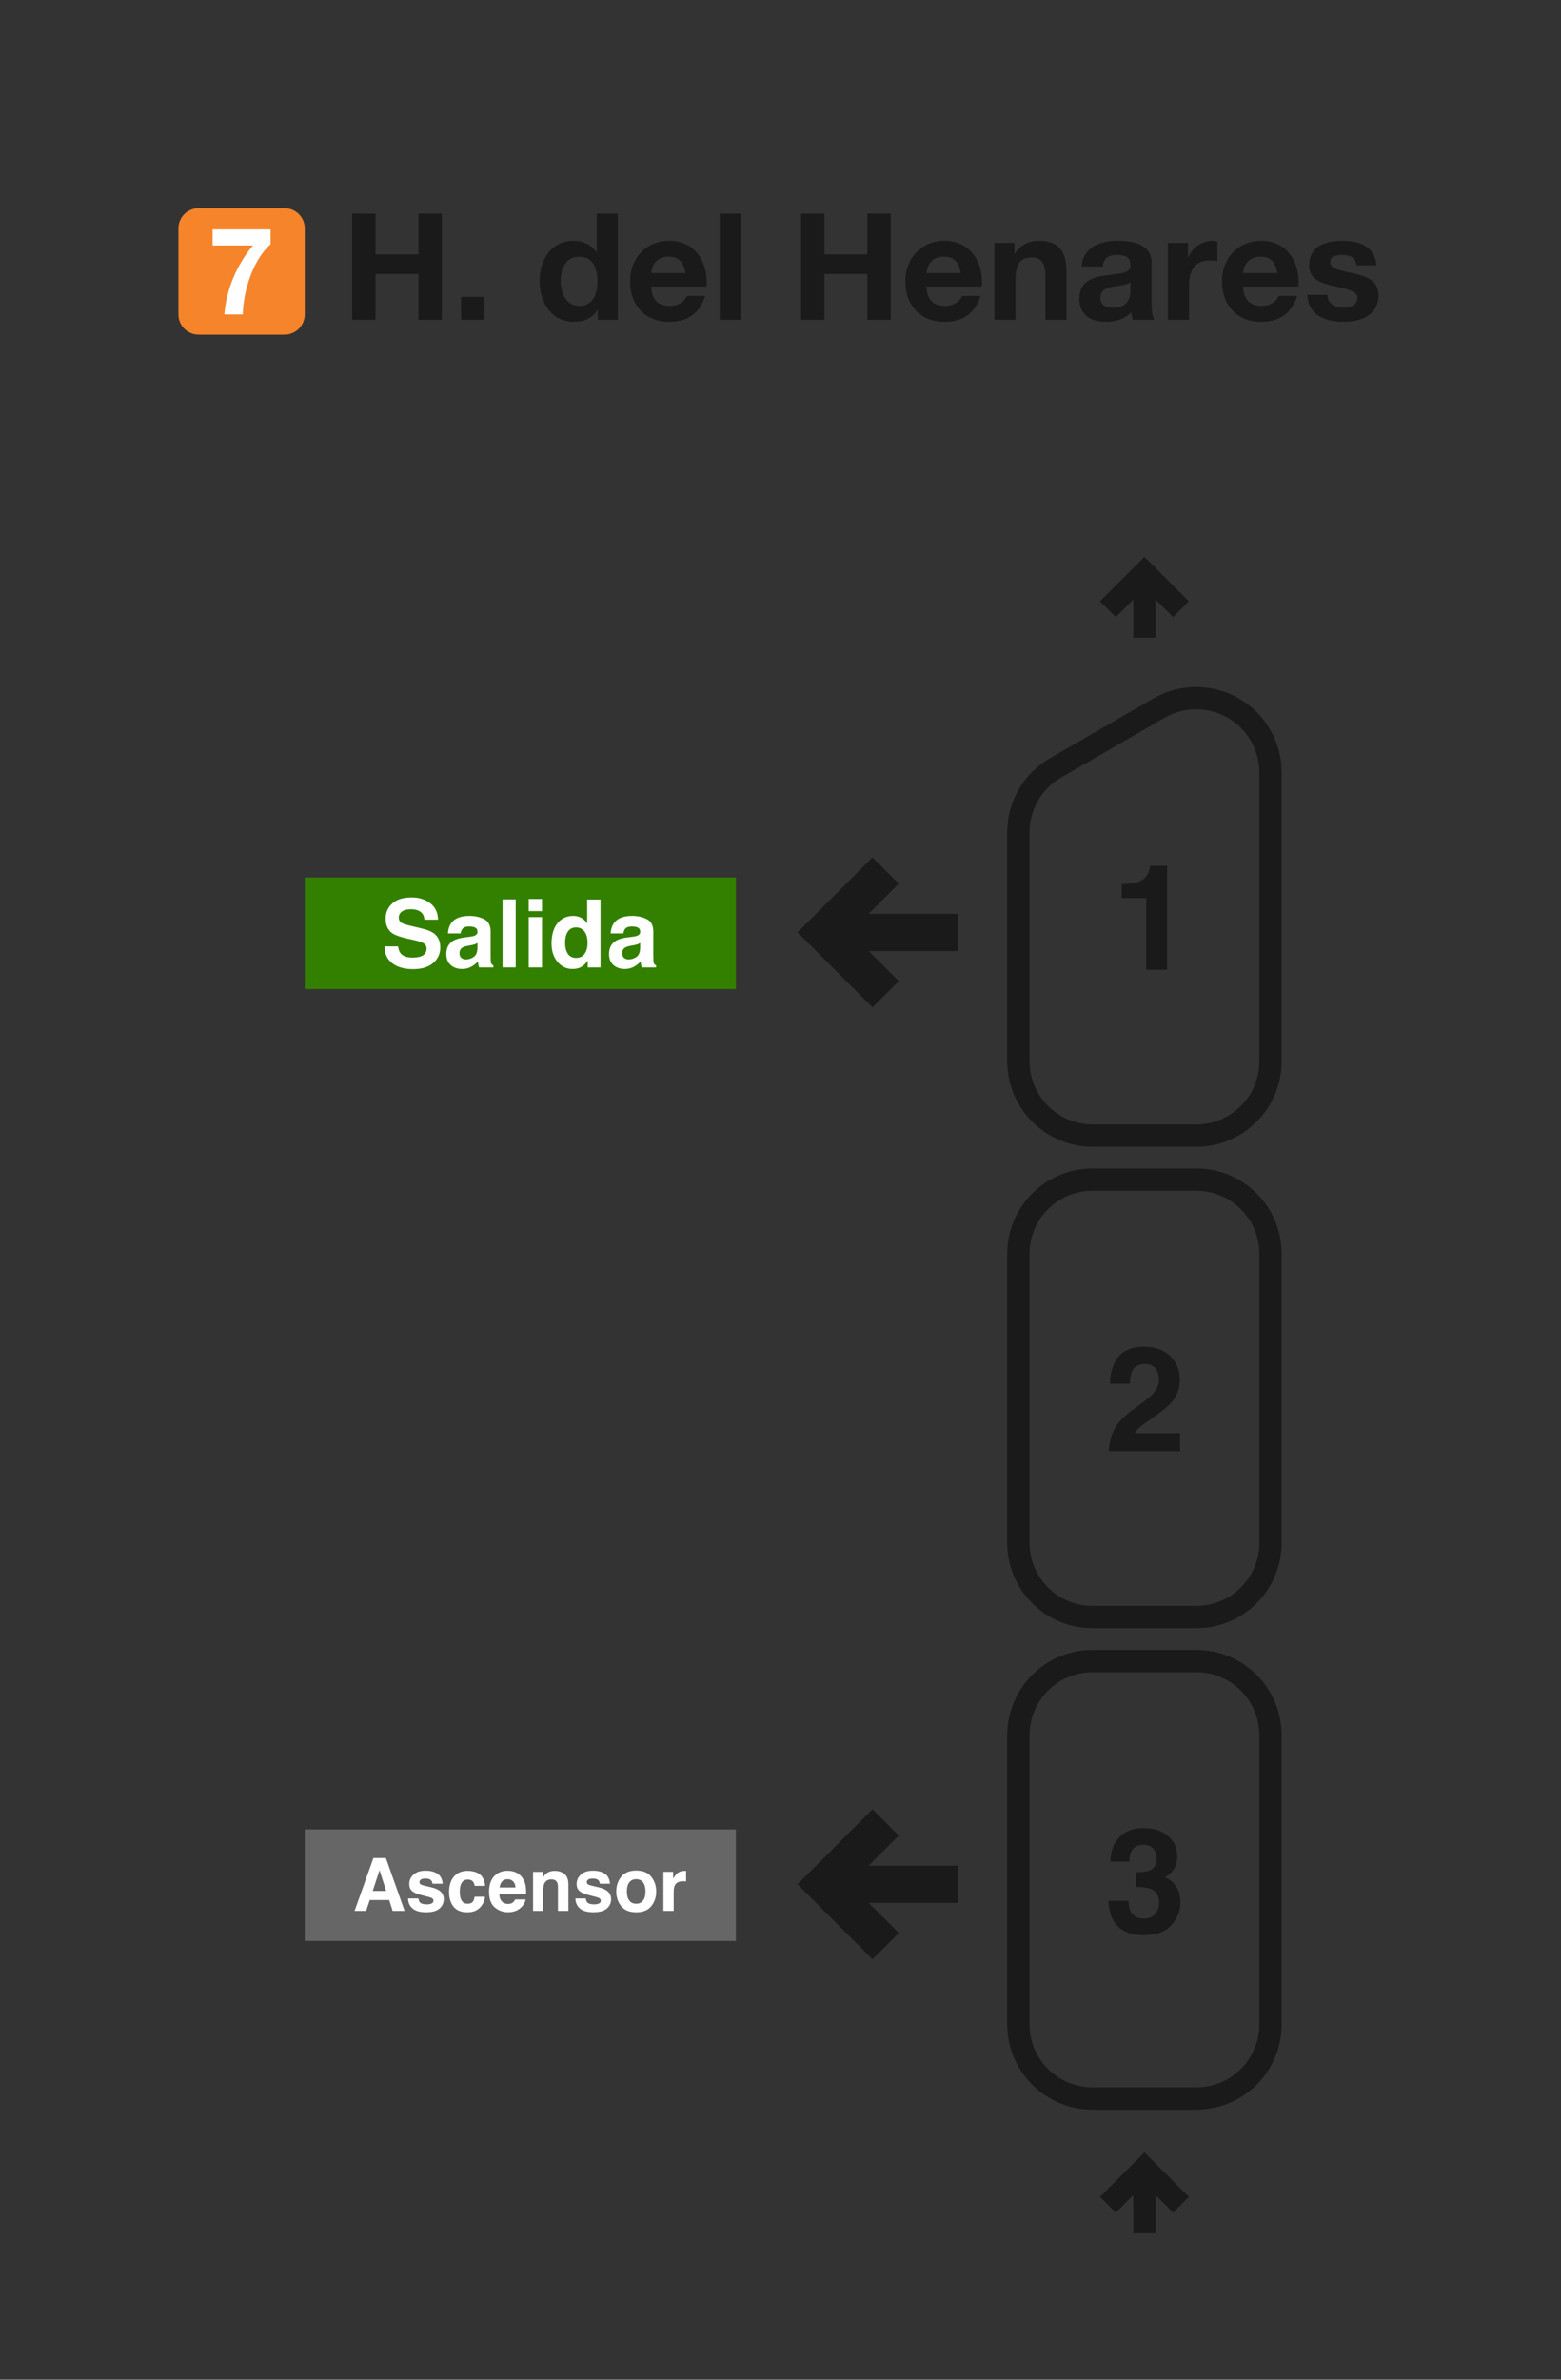 <svg width="210" height="320" viewBox="0 0 210 320" fill="none" xmlns="http://www.w3.org/2000/svg">
<rect x="0" y="0" width="210" height="320" fill="#333333" stroke="none"/>
<path d="M128.346 255.379H115.656L120.209 259.93L117.379 262.758L108 253.379L117.379 244L120.209 246.828L115.656 251.38H128.346V255.379Z" fill="#1A1A1A" stroke="#1A1A1A"/>
<path d="M128.346 127.379H115.656L120.209 131.93L117.379 134.758L108 125.379L117.379 116L120.209 118.828L115.656 123.38H128.346V127.379Z" fill="#1A1A1A" stroke="#1A1A1A"/>
<path fill-rule="evenodd" clip-rule="evenodd" d="M41 246H99V261H41V246Z" fill="#666666"/>
<path d="M50.143 254.277H51.947L51.059 251.479L50.143 254.277ZM50.235 249.854H51.913L54.431 256.963H52.82L52.362 255.502H49.743L49.251 256.963H47.698L50.235 249.854Z" fill="white"/>
<path d="M56.293 255.285C56.322 255.529 56.384 255.703 56.481 255.805C56.651 255.989 56.966 256.08 57.426 256.08C57.696 256.08 57.91 256.04 58.068 255.96C58.228 255.879 58.309 255.759 58.309 255.598C58.309 255.444 58.245 255.326 58.116 255.246C57.987 255.166 57.51 255.027 56.684 254.831C56.089 254.683 55.669 254.498 55.425 254.277C55.18 254.058 55.058 253.743 55.058 253.331C55.058 252.846 55.248 252.429 55.627 252.082C56.01 251.732 56.547 251.556 57.238 251.556C57.894 251.556 58.428 251.688 58.839 251.952C59.254 252.212 59.492 252.664 59.553 253.307H58.179C58.159 253.13 58.109 252.99 58.029 252.887C57.878 252.701 57.621 252.608 57.257 252.608C56.958 252.608 56.745 252.654 56.616 252.748C56.491 252.841 56.428 252.95 56.428 253.076C56.428 253.233 56.495 253.347 56.63 253.418C56.766 253.492 57.243 253.619 58.063 253.799C58.609 253.928 59.02 254.122 59.293 254.383C59.563 254.646 59.698 254.976 59.698 255.371C59.698 255.892 59.503 256.318 59.114 256.65C58.728 256.977 58.13 257.141 57.32 257.141C56.494 257.141 55.883 256.968 55.487 256.621C55.095 256.27 54.899 255.825 54.899 255.285H56.293Z" fill="white"/>
<path d="M63.855 253.592C63.83 253.395 63.764 253.219 63.658 253.061C63.503 252.849 63.264 252.743 62.939 252.743C62.476 252.743 62.159 252.973 61.989 253.432C61.899 253.677 61.854 254.002 61.854 254.407C61.854 254.793 61.899 255.103 61.989 255.338C62.153 255.775 62.462 255.994 62.915 255.994C63.236 255.994 63.465 255.907 63.6 255.733C63.735 255.559 63.817 255.334 63.846 255.058H65.249C65.217 255.476 65.066 255.871 64.796 256.244C64.365 256.846 63.727 257.146 62.881 257.146C62.035 257.146 61.413 256.895 61.015 256.394C60.616 255.892 60.416 255.241 60.416 254.441C60.416 253.537 60.637 252.834 61.077 252.333C61.518 251.831 62.126 251.58 62.9 251.58C63.56 251.58 64.098 251.728 64.516 252.024C64.937 252.32 65.187 252.842 65.264 253.592H63.855Z" fill="white"/>
<path d="M68.283 252.699C67.964 252.699 67.717 252.799 67.54 252.998C67.366 253.198 67.257 253.468 67.212 253.809H69.349C69.326 253.445 69.215 253.17 69.016 252.984C68.82 252.794 68.575 252.699 68.283 252.699ZM68.283 251.566C68.72 251.566 69.114 251.648 69.464 251.812C69.815 251.976 70.104 252.235 70.332 252.588C70.538 252.9 70.672 253.262 70.733 253.674C70.768 253.915 70.783 254.262 70.776 254.715H67.178C67.197 255.243 67.363 255.613 67.675 255.825C67.865 255.957 68.093 256.023 68.36 256.023C68.643 256.023 68.873 255.942 69.05 255.781C69.146 255.695 69.231 255.574 69.305 255.42H70.709C70.673 255.732 70.511 256.048 70.222 256.37C69.771 256.881 69.141 257.137 68.331 257.137C67.662 257.137 67.072 256.921 66.561 256.49C66.05 256.059 65.794 255.359 65.794 254.387C65.794 253.477 66.024 252.78 66.484 252.294C66.947 251.809 67.546 251.566 68.283 251.566H68.283Z" fill="white"/>
<path d="M74.616 251.58C75.159 251.58 75.603 251.723 75.947 252.01C76.294 252.293 76.468 252.764 76.468 253.423V256.963H75.06V253.765C75.06 253.489 75.023 253.277 74.949 253.129C74.814 252.859 74.556 252.723 74.177 252.723C73.711 252.723 73.391 252.921 73.217 253.317C73.127 253.526 73.082 253.793 73.082 254.117V256.963H71.712V251.715H73.039V252.482C73.216 252.212 73.383 252.018 73.54 251.899C73.823 251.686 74.182 251.58 74.616 251.58Z" fill="white"/>
<path d="M78.807 255.285C78.836 255.529 78.899 255.703 78.995 255.805C79.165 255.989 79.481 256.08 79.94 256.08C80.21 256.08 80.424 256.04 80.582 255.96C80.743 255.879 80.823 255.759 80.823 255.598C80.823 255.444 80.759 255.326 80.63 255.246C80.501 255.166 80.024 255.027 79.198 254.831C78.603 254.683 78.183 254.498 77.939 254.277C77.694 254.058 77.572 253.743 77.572 253.331C77.572 252.846 77.762 252.429 78.141 252.082C78.524 251.732 79.061 251.556 79.752 251.556C80.408 251.556 80.942 251.688 81.354 251.952C81.768 252.212 82.006 252.664 82.067 253.307H80.693C80.674 253.13 80.624 252.99 80.543 252.887C80.392 252.701 80.135 252.608 79.772 252.608C79.473 252.608 79.259 252.654 79.13 252.748C79.005 252.841 78.942 252.95 78.942 253.076C78.942 253.233 79.01 253.347 79.145 253.418C79.28 253.492 79.757 253.619 80.577 253.799C81.124 253.928 81.534 254.122 81.807 254.383C82.077 254.646 82.212 254.976 82.212 255.371C82.212 255.892 82.018 256.318 81.629 256.65C81.243 256.977 80.645 257.141 79.834 257.141C79.008 257.141 78.397 256.968 78.001 256.621C77.609 256.27 77.413 255.825 77.413 255.285H78.807Z" fill="white"/>
<path d="M85.588 255.994C85.99 255.994 86.299 255.85 86.514 255.564C86.73 255.278 86.838 254.871 86.838 254.344C86.838 253.817 86.73 253.412 86.514 253.129C86.299 252.842 85.99 252.699 85.588 252.699C85.186 252.699 84.876 252.842 84.657 253.129C84.442 253.412 84.334 253.817 84.334 254.344C84.334 254.871 84.442 255.278 84.657 255.564C84.876 255.85 85.186 255.994 85.588 255.994ZM88.28 254.344C88.28 255.116 88.058 255.777 87.614 256.326C87.17 256.873 86.497 257.146 85.593 257.146C84.69 257.146 84.016 256.873 83.572 256.326C83.129 255.777 82.907 255.116 82.907 254.344C82.907 253.585 83.129 252.928 83.572 252.371C84.016 251.815 84.69 251.537 85.593 251.537C86.497 251.537 87.17 251.815 87.614 252.371C88.058 252.928 88.28 253.585 88.28 254.344Z" fill="white"/>
<path d="M92.119 251.58C92.144 251.58 92.165 251.582 92.181 251.585C92.201 251.585 92.241 251.587 92.302 251.59V252.999C92.215 252.989 92.138 252.983 92.071 252.979C92.003 252.976 91.948 252.974 91.907 252.974C91.353 252.974 90.982 253.154 90.792 253.515C90.686 253.717 90.633 254.029 90.633 254.45V256.963H89.249V251.706H90.561V252.622C90.773 252.272 90.958 252.032 91.116 251.904C91.373 251.688 91.707 251.581 92.119 251.581V251.58Z" fill="white"/>
<path fill-rule="evenodd" clip-rule="evenodd" d="M41 118H99V133H41V118Z" fill="#338000"/>
<path d="M53.554 127.264C53.612 127.682 53.725 127.994 53.895 128.201C54.205 128.577 54.737 128.765 55.49 128.765C55.941 128.765 56.307 128.715 56.588 128.616C57.121 128.426 57.388 128.072 57.388 127.556C57.388 127.254 57.256 127.02 56.991 126.855C56.727 126.694 56.311 126.551 55.744 126.427L54.776 126.21C53.825 125.995 53.167 125.761 52.803 125.509C52.187 125.088 51.878 124.428 51.878 123.531C51.878 122.713 52.176 122.033 52.772 121.491C53.368 120.949 54.242 120.679 55.397 120.679C56.36 120.679 57.181 120.935 57.86 121.448C58.542 121.956 58.9 122.696 58.933 123.668H57.097C57.064 123.118 56.824 122.727 56.377 122.496C56.079 122.343 55.709 122.266 55.266 122.266C54.774 122.266 54.381 122.365 54.087 122.564C53.794 122.762 53.647 123.039 53.647 123.395C53.647 123.721 53.792 123.965 54.081 124.126C54.267 124.234 54.664 124.36 55.273 124.505L56.849 124.883C57.539 125.048 58.06 125.27 58.412 125.547C58.958 125.976 59.231 126.599 59.231 127.413C59.231 128.248 58.911 128.943 58.27 129.497C57.632 130.046 56.731 130.321 55.564 130.321C54.373 130.321 53.436 130.051 52.753 129.509C52.071 128.963 51.73 128.215 51.73 127.264H53.554Z" fill="white"/>
<path d="M64.232 126.799C64.121 126.869 64.007 126.927 63.891 126.973C63.779 127.014 63.624 127.053 63.426 127.091L63.029 127.165C62.656 127.231 62.389 127.312 62.228 127.407C61.955 127.568 61.819 127.818 61.819 128.157C61.819 128.459 61.901 128.678 62.067 128.815C62.236 128.947 62.441 129.013 62.681 129.013C63.062 129.013 63.411 128.901 63.73 128.678C64.052 128.455 64.22 128.048 64.232 127.456V126.799ZM63.159 125.974C63.486 125.933 63.719 125.881 63.86 125.819C64.112 125.712 64.238 125.544 64.238 125.317C64.238 125.04 64.141 124.85 63.947 124.747C63.757 124.639 63.475 124.585 63.103 124.585C62.685 124.585 62.389 124.689 62.216 124.895C62.092 125.048 62.009 125.255 61.968 125.516H60.261C60.298 124.924 60.464 124.439 60.758 124.058C61.225 123.463 62.028 123.165 63.165 123.165C63.906 123.165 64.563 123.312 65.138 123.606C65.713 123.899 66.001 124.453 66.001 125.267V128.368C66.001 128.583 66.005 128.843 66.013 129.149C66.025 129.381 66.061 129.538 66.118 129.621C66.176 129.703 66.263 129.772 66.379 129.825V130.086H64.456C64.402 129.949 64.365 129.821 64.344 129.701C64.323 129.581 64.307 129.445 64.294 129.292C64.05 129.557 63.769 129.782 63.45 129.968C63.07 130.187 62.64 130.297 62.16 130.297C61.548 130.297 61.041 130.123 60.64 129.776C60.242 129.424 60.044 128.928 60.044 128.287C60.044 127.457 60.364 126.855 61.006 126.483C61.357 126.28 61.874 126.136 62.557 126.049L63.159 125.974Z" fill="white"/>
<path d="M69.376 130.086H67.608V120.945H69.376V130.086Z" fill="white"/>
<path d="M72.919 122.52H71.126V120.889H72.919V122.52ZM71.126 123.326H72.919V130.086H71.126V123.326Z" fill="white"/>
<path d="M77.126 123.165C77.535 123.165 77.9 123.256 78.218 123.438C78.537 123.616 78.795 123.864 78.994 124.182V120.958H80.787V130.086H79.068V129.149C78.816 129.55 78.528 129.842 78.206 130.024C77.883 130.206 77.482 130.297 77.002 130.297C76.212 130.297 75.546 129.978 75.004 129.342C74.466 128.701 74.197 127.88 74.197 126.88C74.197 125.726 74.462 124.819 74.992 124.157C75.525 123.496 76.237 123.165 77.126 123.165ZM77.511 128.808C78.011 128.808 78.392 128.622 78.652 128.25C78.913 127.878 79.043 127.397 79.043 126.805C79.043 125.979 78.834 125.387 78.417 125.032C78.16 124.817 77.862 124.709 77.523 124.709C77.006 124.709 76.626 124.906 76.381 125.298C76.141 125.687 76.022 126.171 76.022 126.75C76.022 127.374 76.144 127.874 76.388 128.25C76.636 128.622 77.01 128.808 77.511 128.808Z" fill="white"/>
<path d="M86.123 126.799C86.012 126.869 85.898 126.927 85.782 126.973C85.67 127.014 85.515 127.053 85.317 127.091L84.92 127.165C84.547 127.231 84.281 127.312 84.119 127.407C83.846 127.568 83.71 127.818 83.71 128.157C83.71 128.459 83.792 128.678 83.958 128.815C84.127 128.947 84.332 129.013 84.572 129.013C84.953 129.013 85.302 128.901 85.621 128.678C85.943 128.455 86.111 128.048 86.123 127.456V126.799ZM85.05 125.974C85.377 125.933 85.61 125.881 85.751 125.819C86.003 125.712 86.13 125.544 86.13 125.317C86.13 125.04 86.032 124.85 85.838 124.747C85.648 124.639 85.366 124.585 84.994 124.585C84.576 124.585 84.281 124.689 84.107 124.895C83.983 125.048 83.9 125.255 83.859 125.516H82.152C82.189 124.924 82.355 124.439 82.649 124.058C83.116 123.463 83.918 123.165 85.056 123.165C85.797 123.165 86.454 123.312 87.029 123.606C87.604 123.899 87.892 124.453 87.892 125.267V128.368C87.892 128.583 87.896 128.843 87.904 129.149C87.917 129.381 87.952 129.538 88.01 129.621C88.067 129.703 88.154 129.772 88.27 129.825V130.086H86.347C86.293 129.949 86.256 129.821 86.235 129.701C86.214 129.581 86.198 129.445 86.185 129.292C85.941 129.557 85.66 129.782 85.341 129.968C84.961 130.187 84.531 130.297 84.051 130.297C83.439 130.297 82.932 130.123 82.531 129.776C82.134 129.424 81.935 128.928 81.935 128.287C81.935 127.457 82.256 126.855 82.897 126.483C83.248 126.28 83.766 126.136 84.448 126.049L85.05 125.974Z" fill="white"/>
<path fill-rule="evenodd" clip-rule="evenodd" d="M137 272.19V233.365C137 227.825 141.46 223.365 147 223.365H160.92C166.46 223.365 170.92 227.825 170.92 233.365V272.19C170.92 277.73 166.46 282.19 160.92 282.19H147C141.46 282.19 137 277.73 137 272.19V272.19Z" stroke="#1A1A1A" stroke-width="3"/>
<path fill-rule="evenodd" clip-rule="evenodd" d="M137 207.449V168.623C137 163.083 141.46 158.623 147 158.623H160.92C166.46 158.623 170.92 163.083 170.92 168.623V207.449C170.92 212.989 166.46 217.449 160.92 217.449H147C141.46 217.449 137 212.989 137 207.449V207.449Z" stroke="#1A1A1A" stroke-width="3"/>
<path d="M170.92 142.708V103.881M137 142.707V111.918M160.92 152.708H147M147 152.707C144.348 152.707 141.804 151.654 139.929 149.778C138.054 147.903 137 145.359 137 142.707M160.92 152.708C163.572 152.708 166.116 151.655 167.991 149.779C169.867 147.904 170.92 145.36 170.92 142.708M155.92 95.221L142 103.258M142 103.258C140.48 104.135 139.217 105.398 138.34 106.918C137.462 108.438 137 110.162 137 111.918M155.92 95.221C157.44 94.343 159.165 93.881 160.92 93.881C162.675 93.881 164.4 94.343 165.92 95.221C167.44 96.099 168.703 97.361 169.58 98.881C170.458 100.401 170.92 102.126 170.92 103.881" stroke="#1A1A1A" stroke-width="3" stroke-linejoin="round"/>
<path d="M149.042 81.918L153.96 77L158.879 81.918M153.96 85.759V77" stroke="#1A1A1A" stroke-width="3"/>
<path d="M150.907 120.758V118.887C151.775 118.848 152.383 118.79 152.73 118.713C153.283 118.591 153.734 118.346 154.081 117.98C154.319 117.729 154.499 117.395 154.621 116.977C154.692 116.726 154.727 116.539 154.727 116.417H157.013V130.404H154.197V120.758H150.907Z" fill="#1A1A1A"/>
<path d="M149.171 195.146C149.197 194.142 149.412 193.226 149.817 192.397C150.209 191.464 151.136 190.477 152.595 189.435C153.862 188.528 154.682 187.879 155.055 187.487C155.627 186.876 155.914 186.207 155.914 185.48C155.914 184.888 155.75 184.397 155.422 184.004C155.094 183.612 154.624 183.416 154.013 183.416C153.177 183.416 152.608 183.728 152.306 184.352C152.132 184.712 152.029 185.284 151.997 186.069H149.325C149.37 184.879 149.586 183.917 149.972 183.184C150.705 181.789 152.007 181.091 153.878 181.091C155.357 181.091 156.534 181.503 157.409 182.326C158.283 183.143 158.721 184.226 158.721 185.577C158.721 186.612 158.412 187.532 157.795 188.335C157.39 188.869 156.724 189.464 155.798 190.12L154.698 190.901C154.01 191.39 153.537 191.744 153.28 191.962C153.029 192.181 152.817 192.435 152.644 192.724H158.75V195.146H149.171Z" fill="#1A1A1A"/>
<path d="M151.824 255.594C151.824 256.154 151.914 256.617 152.094 256.983C152.428 257.659 153.036 257.996 153.917 257.996C154.457 257.996 154.926 257.813 155.325 257.446C155.73 257.073 155.933 256.54 155.933 255.845C155.933 254.926 155.56 254.311 154.814 254.003C154.389 253.829 153.721 253.742 152.807 253.742V251.774C153.701 251.762 154.325 251.675 154.679 251.514C155.29 251.244 155.595 250.697 155.595 249.874C155.595 249.34 155.438 248.906 155.123 248.572C154.814 248.237 154.377 248.07 153.811 248.07C153.161 248.07 152.682 248.276 152.373 248.688C152.071 249.099 151.926 249.649 151.939 250.337H149.373C149.399 249.643 149.518 248.983 149.73 248.36C149.955 247.813 150.309 247.308 150.791 246.845C151.151 246.517 151.579 246.266 152.074 246.093C152.57 245.919 153.177 245.832 153.897 245.832C155.235 245.832 156.312 246.18 157.129 246.874C157.952 247.562 158.364 248.488 158.364 249.652C158.364 250.475 158.119 251.17 157.631 251.736C157.322 252.09 157 252.331 156.666 252.459C156.917 252.459 157.277 252.675 157.746 253.106C158.447 253.755 158.798 254.643 158.798 255.768C158.798 256.951 158.386 257.993 157.563 258.893C156.746 259.787 155.534 260.234 153.926 260.234C151.946 260.234 150.57 259.588 149.798 258.295C149.393 257.607 149.168 256.707 149.123 255.594H151.824Z" fill="#1A1A1A"/>
<path d="M149.042 296.477L153.96 291.559L158.879 296.477M153.96 300.318V291.559" stroke="#1A1A1A" stroke-width="3"/>
<path d="M47.38 43H50.52V36.84H56.3V43H59.44V28.72H56.3V34.2H50.52V28.72H47.38V43ZM62.024 43H65.164V39.92H62.024V43ZM80.377 37.8C80.377 39.5 79.797 41.14 77.937 41.14C76.177 41.14 75.437 39.44 75.437 37.82C75.437 36.14 76.077 34.52 77.937 34.52C79.777 34.52 80.377 36.12 80.377 37.8ZM80.417 43H83.117V28.72H80.277V33.92H80.237C79.597 32.9 78.397 32.38 77.177 32.38C74.137 32.38 72.597 34.96 72.597 37.74C72.597 40.62 74.117 43.28 77.237 43.28C78.577 43.28 79.717 42.8 80.377 41.68H80.417V43ZM87.604 36.72C87.664 35.92 88.124 34.52 89.964 34.52C91.344 34.52 91.964 35.28 92.224 36.72H87.604ZM95.064 38.52C95.284 35.34 93.564 32.38 90.044 32.38C86.904 32.38 84.764 34.74 84.764 37.84C84.764 41.04 86.784 43.28 90.044 43.28C92.384 43.28 94.084 42.26 94.884 39.8H92.384C92.204 40.44 91.284 41.14 90.144 41.14C88.544 41.14 87.684 40.34 87.604 38.52H95.064ZM96.828 43H99.668V28.72H96.828V43ZM107.771 43H110.911V36.84H116.691V43H119.831V28.72H116.691V34.2H110.911V28.72H107.771V43ZM124.635 36.72C124.695 35.92 125.155 34.52 126.995 34.52C128.375 34.52 128.995 35.28 129.255 36.72H124.635ZM132.095 38.52C132.315 35.34 130.595 32.38 127.075 32.38C123.935 32.38 121.795 34.74 121.795 37.84C121.795 41.04 123.815 43.28 127.075 43.28C129.415 43.28 131.115 42.26 131.915 39.8H129.415C129.235 40.44 128.315 41.14 127.175 41.14C125.575 41.14 124.715 40.34 124.635 38.52H132.095ZM133.779 43H136.619V37.58C136.619 35.48 137.279 34.62 138.819 34.62C140.159 34.62 140.639 35.46 140.639 37.16V43H143.479V36.64C143.479 34.08 142.719 32.38 139.699 32.38C138.499 32.38 137.259 32.92 136.539 34.1H136.479V32.66H133.779V43ZM148.355 35.84C148.455 34.72 149.135 34.28 150.235 34.28C151.235 34.28 152.075 34.48 152.075 35.68C152.195 38 145.235 35.48 145.195 40.18C145.195 42.3 146.735 43.28 148.715 43.28C149.995 43.28 151.295 42.94 152.195 42C152.215 42.34 152.295 42.68 152.395 43H155.275C155.015 42.58 154.915 41.64 154.915 40.7V35.32C154.915 32.84 152.435 32.38 150.375 32.38C148.055 32.38 145.675 33.2 145.515 35.84H148.355ZM152.075 39C152.075 39.64 151.995 41.38 149.775 41.38C148.855 41.38 148.035 41.1 148.035 40.06C148.035 39.02 148.835 38.7 149.715 38.54C150.595 38.38 151.595 38.36 152.075 37.94V39ZM157.119 43H159.959V38.34C159.959 36.5 160.659 35.02 162.759 35.02C163.099 35.02 163.519 35.06 163.779 35.12V32.48C163.579 32.42 163.379 32.38 163.159 32.38C161.739 32.38 160.399 33.28 159.859 34.58H159.819V32.66H157.119V43ZM167.233 36.72C167.293 35.92 167.753 34.52 169.593 34.52C170.973 34.52 171.593 35.28 171.853 36.72H167.233ZM174.693 38.52C174.913 35.34 173.193 32.38 169.673 32.38C166.533 32.38 164.393 34.74 164.393 37.84C164.393 41.04 166.413 43.28 169.673 43.28C172.013 43.28 173.713 42.26 174.513 39.8H172.013C171.833 40.44 170.913 41.14 169.773 41.14C168.173 41.14 167.313 40.34 167.233 38.52H174.693ZM175.877 39.64C175.977 42.38 178.337 43.28 180.737 43.28C183.077 43.28 185.457 42.4 185.457 39.68C185.457 37.76 183.837 37.16 182.177 36.78C180.577 36.4 178.957 36.26 178.957 35.24C178.957 34.38 179.897 34.28 180.537 34.28C181.557 34.28 182.397 34.58 182.477 35.68H185.177C184.957 33.14 182.857 32.38 180.617 32.38C178.397 32.38 176.117 33.06 176.117 35.7C176.117 37.54 177.737 38.08 179.397 38.46C181.417 38.88 182.617 39.2 182.617 40.06C182.617 41.06 181.557 41.38 180.757 41.38C179.657 41.38 178.577 40.86 178.577 39.64H175.877Z" fill="#1A1A1A"/>
<path d="M24 30.72C24 29.218 25.218 28 26.72 28H38.28C39.782 28 41 29.218 41 30.72V42.28C41 43.782 39.782 45 38.28 45H26.72C25.218 45 24 43.782 24 42.28V30.72Z" fill="#F5842A"/>
<path d="M36.403 30.856H28.602V33.01H34.02C31.85 35.638 30.446 38.886 30.185 42.28H32.666C32.715 39.228 34.004 34.952 36.403 32.847V30.856Z" fill="white"/>
</svg>
